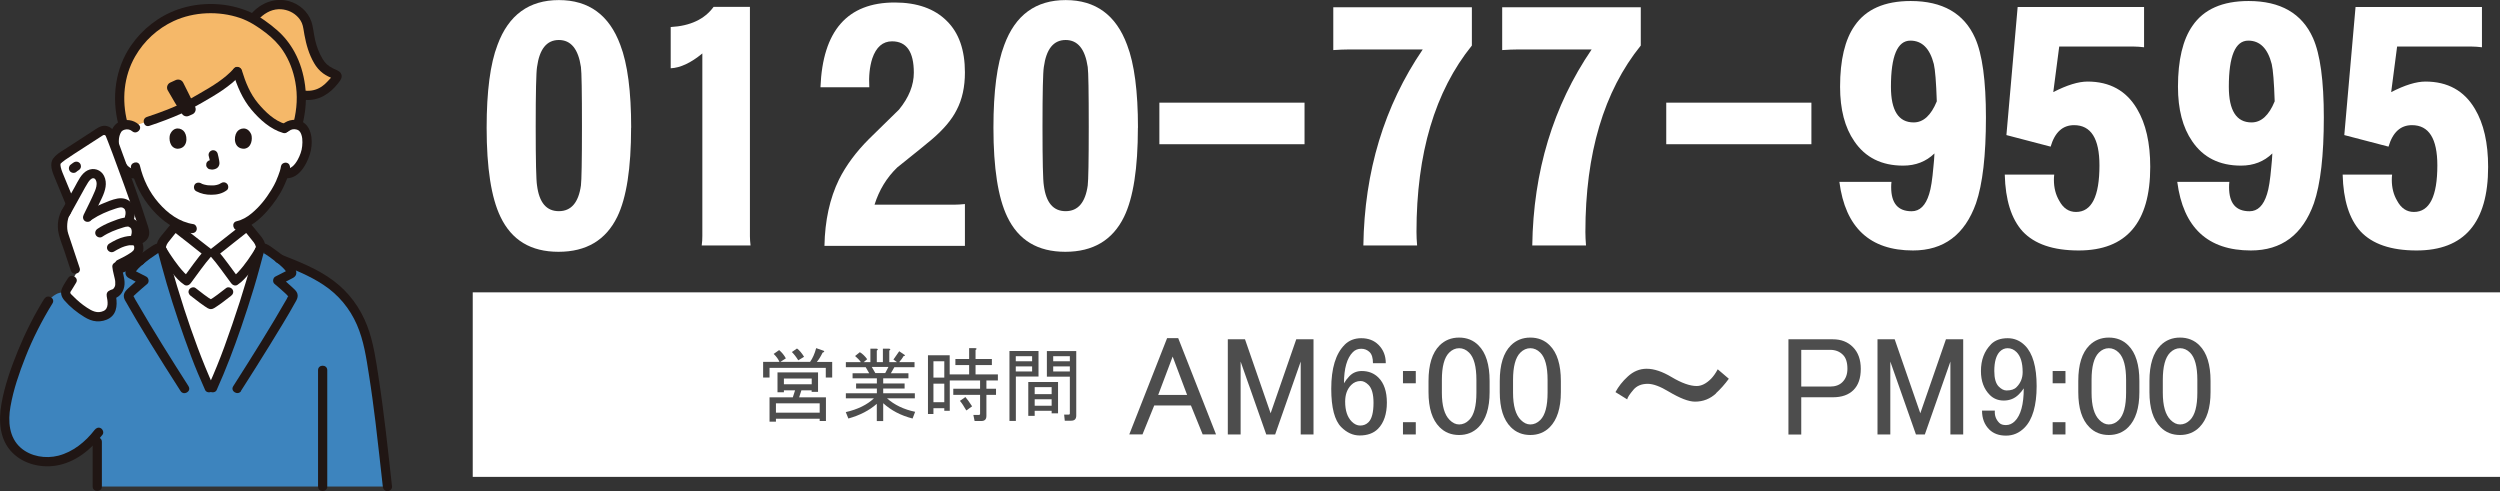 <?xml version="1.0" encoding="UTF-8"?>
<svg id="_レイヤー_1" data-name="レイヤー_1" xmlns="http://www.w3.org/2000/svg" viewBox="0 0 320 62.87">
  <rect x="0" y="0" width="320" height="62.87" fill="#333333" stroke="none"/>
  <defs>
    <style>
      .cls-1 {
        fill: #4d4d4d;
      }

      .cls-2 {
        fill: #fff;
      }

      .cls-3 {
        fill: none;
      }

      .cls-4 {
        fill: #f5b869;
      }

      .cls-5 {
        fill: #201614;
      }

      .cls-6 {
        fill: #3d84be;
      }
    </style>
  </defs>
  <g>
    <g>
      <path class="cls-2" d="M80.78,16.35c0,5.18-.59,8.98-1.77,11.4-1.46,2.99-3.97,4.48-7.52,4.48s-6-1.49-7.43-4.48c-1.18-2.45-1.77-6.25-1.77-11.4,0-4.65.46-8.18,1.39-10.6,1.41-3.83,4.03-5.74,7.86-5.74s6.45,1.92,7.86,5.74c.93,2.42,1.39,5.96,1.39,10.6ZM74.49,16.22c0-4.42-.04-6.97-.13-7.64-.34-2.31-1.28-3.46-2.83-3.46s-2.48,1.16-2.79,3.46c-.11.68-.17,3.23-.17,7.64s.06,6.87.17,7.52c.28,2.2,1.21,3.29,2.79,3.29s2.52-1.1,2.83-3.29c.08-.65.13-3.15.13-7.52Z"/>
      <path class="cls-2" d="M96.07,31.42h-6.25c.06-.42.08-.83.08-1.23V6.84c-1.46,1.21-2.82,1.84-4.05,1.9V3.46c2.51-.14,4.34-1,5.49-2.58h4.65v29.35c0,.37.03.76.08,1.18Z"/>
      <path class="cls-2" d="M123.52,31.47h-17.99c.06-3.24.68-6.07,1.86-8.49.9-1.8,2.18-3.53,3.84-5.19.87-.84,2.15-2.1,3.84-3.76,1.27-1.55,1.9-3.13,1.9-4.73,0-2.67-.93-4.01-2.79-4.01-1.18,0-2.03.73-2.53,2.2-.34,1.07-.46,2.3-.38,3.68h-6.25c.28-7.24,3.45-10.85,9.5-10.85,2.87,0,5.1.79,6.67,2.36,1.55,1.52,2.32,3.72,2.32,6.59,0,1.86-.35,3.46-1.06,4.81-.62,1.24-1.68,2.49-3.17,3.76-.59.51-2.07,1.7-4.43,3.59-1.35,1.3-2.32,2.89-2.91,4.77h10.18c.39,0,.86-.03,1.39-.08v5.36Z"/>
      <path class="cls-2" d="M145.65,16.35c0,5.18-.59,8.98-1.77,11.4-1.46,2.99-3.97,4.48-7.52,4.48s-6-1.49-7.43-4.48c-1.18-2.45-1.77-6.25-1.77-11.4,0-4.65.46-8.18,1.39-10.6,1.41-3.83,4.03-5.74,7.86-5.74s6.45,1.92,7.86,5.74c.93,2.42,1.39,5.96,1.39,10.6ZM139.36,16.22c0-4.42-.04-6.97-.13-7.64-.34-2.31-1.28-3.46-2.83-3.46s-2.48,1.16-2.79,3.46c-.11.68-.17,3.23-.17,7.64s.06,6.87.17,7.52c.28,2.2,1.21,3.29,2.79,3.29s2.52-1.1,2.83-3.29c.08-.65.13-3.15.13-7.52Z"/>
      <path class="cls-2" d="M166.98,18.46h-18.58v-5.32h18.58v5.32Z"/>
      <path class="cls-2" d="M188.4,5.83c-4.73,5.86-7.09,13.81-7.09,23.86,0,.56.03,1.14.08,1.73h-6.88c.14-9.49,2.67-17.85,7.6-25.09h-9.42c-.59,0-1.27.03-2.03.08V.93h17.74v4.9Z"/>
      <path class="cls-2" d="M210.02,5.83c-4.73,5.86-7.09,13.81-7.09,23.86,0,.56.03,1.14.08,1.73h-6.88c.14-9.49,2.67-17.85,7.6-25.09h-9.42c-.59,0-1.27.03-2.03.08V.93h17.74v4.9Z"/>
      <path class="cls-2" d="M231.86,18.46h-18.58v-5.32h18.58v5.32Z"/>
      <path class="cls-2" d="M254.2,15.04c0,4.84-.42,8.5-1.27,10.98-1.44,4.03-4.13,6.04-8.07,6.04-5.52,0-8.66-2.93-9.42-8.78h6.67c-.03.2-.04.42-.04.68,0,2.06.87,3.08,2.62,3.08,1.04,0,1.79-.73,2.24-2.2.23-.7.41-1.87.55-3.51.06-.51.1-1.07.13-1.69-1.07,1.04-2.41,1.56-4.01,1.56-2.76,0-4.84-1.04-6.25-3.12-1.21-1.75-1.82-4.07-1.82-6.97,0-3.43.62-6.04,1.86-7.81,1.44-2.11,3.83-3.17,7.18-3.17,4.08,0,6.83,1.58,8.24,4.73.93,2.08,1.39,5.48,1.39,10.18ZM247.91,12.97c-.08-2.45-.21-4.04-.38-4.77-.51-2-1.51-3-3-3-1.66,0-2.49,1.97-2.49,5.91,0,3.04.97,4.56,2.91,4.56,1.24,0,2.22-.9,2.96-2.7Z"/>
      <path class="cls-2" d="M275.23,21.37c0,7.12-3.05,10.69-9.16,10.69-3.27,0-5.66-.82-7.18-2.45-1.43-1.58-2.2-4-2.28-7.26h6.33c-.03.23-.04.45-.04.68,0,1.01.23,1.9.68,2.66.51.96,1.23,1.44,2.15,1.44,2,0,3-1.99,3-5.96,0-3.43-1.08-5.15-3.25-5.15-1.46,0-2.46.91-3,2.75l-5.66-1.48,1.44-16.39h16.18v5.15c-.51-.06-.93-.09-1.27-.09h-9.59l-.76,5.83c1.75-.9,3.21-1.35,4.39-1.35,2.84,0,4.96,1.17,6.33,3.5,1.13,1.89,1.69,4.36,1.69,7.43Z"/>
      <path class="cls-2" d="M297.45,15.04c0,4.84-.42,8.5-1.27,10.98-1.44,4.03-4.13,6.04-8.07,6.04-5.52,0-8.66-2.93-9.42-8.78h6.67c-.03.2-.04.42-.04.68,0,2.06.87,3.08,2.62,3.08,1.04,0,1.79-.73,2.24-2.2.23-.7.41-1.87.55-3.51.06-.51.1-1.07.13-1.69-1.07,1.04-2.41,1.56-4.01,1.56-2.76,0-4.84-1.04-6.25-3.12-1.21-1.75-1.82-4.07-1.82-6.97,0-3.43.62-6.04,1.86-7.81,1.44-2.11,3.83-3.17,7.18-3.17,4.08,0,6.83,1.58,8.24,4.73.93,2.08,1.39,5.48,1.39,10.18ZM291.16,12.97c-.08-2.45-.21-4.04-.38-4.77-.51-2-1.51-3-3-3-1.66,0-2.49,1.97-2.49,5.91,0,3.04.97,4.56,2.91,4.56,1.24,0,2.22-.9,2.96-2.7Z"/>
      <path class="cls-2" d="M318.48,21.37c0,7.12-3.05,10.69-9.16,10.69-3.27,0-5.66-.82-7.18-2.45-1.43-1.58-2.2-4-2.28-7.26h6.33c-.03.23-.04.45-.04.68,0,1.01.23,1.9.68,2.66.51.96,1.23,1.44,2.15,1.44,2,0,3-1.99,3-5.96,0-3.43-1.08-5.15-3.25-5.15-1.46,0-2.46.91-3,2.75l-5.66-1.48,1.44-16.39h16.18v5.15c-.51-.06-.93-.09-1.27-.09h-9.59l-.76,5.83c1.75-.9,3.21-1.35,4.39-1.35,2.84,0,4.96,1.17,6.33,3.5,1.13,1.89,1.69,4.36,1.69,7.43Z"/>
    </g>
    <g>
      <rect class="cls-2" x="60.51" y="37.42" width="259.49" height="23.62"/>
      <g>
        <path class="cls-1" d="M106.52,46.32v2h-.82v-1.23h-7.2v1.23h-.82v-2h2.09c-.14-.33-.38-.67-.74-1.02l.7-.49c.35.3.64.65.86,1.06l-.7.45h3.8c.33-.46.59-1.05.78-1.76l.94.33c.16.08.12.16-.12.25-.22.46-.46.86-.74,1.19h1.96ZM104.92,53.89v-.29h-5.6v.37h-.82v-3.11h2.98l.29-.9h-1.43v.25h-.82v-2.54h5.19v2.49h-.82v-.2h-1.31l-.29.9h3.43v3.03h-.82ZM99.32,52.82h5.6v-1.19h-5.6v1.19ZM103.9,48.45h-3.56v.74h3.56v-.74ZM102.02,44.61c.3.22.6.57.9,1.06l-.74.45c-.27-.44-.55-.79-.82-1.06l.65-.45Z"/>
        <path class="cls-1" d="M111.87,50.99h-3.6v-.65h3.97v-.61h-2.66v-.65h2.66v-.65h-3.11v-.65h2.13l-.45-.78h-2.54v-.65h1.92c-.19-.27-.44-.53-.74-.78l.61-.49c.33.19.64.49.94.9l-.45.37h.86v-1.72h.78c.22.03.23.11.04.25v1.47h.78v-1.72h.78c.22.03.23.11.04.25v1.47h.98l-.45-.33c.27-.38.52-.74.74-1.06l.61.41c.19.11.18.18-.04.2-.14.24-.33.5-.57.78h1.96v.65h-2.58l-.45.78h2.25v.65h-3.23v.65h2.74v.65h-2.74v.61h4.05v.65h-3.56c.95.84,2.15,1.42,3.6,1.72l-.33.86c-1.5-.38-2.75-1.04-3.76-1.96v2.29h-.82v-2.21c-.95.84-2.17,1.47-3.64,1.88l-.33-.82c1.53-.35,2.73-.94,3.6-1.76ZM112.04,47.75h1.27l.41-.78h-2.13l.45.78Z"/>
        <path class="cls-1" d="M125.29,53.11c.11,0,.16-.05.16-.16v-2.41h-3.43v-.78h3.43v-1.06h-3.88v3.88h-.7v-.33h-1.39v.74h-.7v-7.52h2.78v2.45h2.49v-1.19h-1.76v-.78h1.76v-1.39h.78c.22.03.23.11.04.24v1.15h2.09v.78h-2.09v1.19h2.86v.78h-1.47v1.06h1.23v.78h-1.23v2.7c0,.44-.22.65-.65.65h-.86l-.16-.78h.7ZM119.48,48.33h1.39v-2.09h-1.39v2.09ZM119.48,51.48h1.39v-2.37h-1.39v2.37ZM122.87,51.31l.7-.49c.22.24.5.64.86,1.19l-.74.53c-.33-.57-.6-.98-.82-1.23Z"/>
        <path class="cls-1" d="M132.93,48.2h-2.9v5.68h-.82v-8.95h3.72v3.27ZM132.11,46.24v-.65h-2.09v.65h2.09ZM132.11,46.9h-2.09v.65h2.09v-.65ZM135.43,48.9v4.01h-.82v-.33h-2.17v.65h-.82v-4.33h3.8ZM134.61,49.55h-2.17v.9h2.17v-.9ZM134.61,51.11h-2.17v.82h2.17v-.82ZM136.94,52.91v-4.7h-2.94v-3.27h3.76v8.26c0,.44-.22.65-.65.65h-.82l-.08-.78h.57c.11,0,.16-.05.16-.16ZM136.94,46.24v-.65h-2.13v.65h2.13ZM136.94,46.9h-2.13v.65h2.13v-.65Z"/>
        <path class="cls-1" d="M144.55,55.6l4.84-12.32h1.42l4.84,12.32h-1.71l-1.5-3.7h-4.7l-1.5,3.7h-1.71ZM150.1,45.64l-1.85,4.91h3.7l-1.85-4.91Z"/>
        <path class="cls-1" d="M157.15,43.43h2.21l3.28,9.47,3.28-9.47h2.21v12.18h-1.64v-9.33l-3.27,9.33h-1.14l-3.28-9.33v9.33h-1.64v-12.18Z"/>
        <path class="cls-1" d="M172.1,44.14c.57-.57,1.28-.85,2.14-.85.9,0,1.64.28,2.21.85.62.62.93,1.4.93,2.35h-1.64c0-.66-.14-1.14-.43-1.42-.29-.28-.64-.43-1.07-.43s-.78.14-1.07.43c-.76.76-1.14,2.09-1.14,3.99.19-.33.43-.64.71-.93.43-.43.95-.64,1.57-.64.85,0,1.57.28,2.14.85.71.71,1.07,1.78,1.07,3.2s-.38,2.59-1.14,3.35c-.57.57-1.35.85-2.35.85-.85,0-1.64-.36-2.35-1.07-.85-.85-1.28-2.49-1.28-4.91,0-2.61.57-4.49,1.71-5.62ZM172.96,49.27c-.52.52-.78,1.23-.78,2.14,0,1.14.28,1.99.85,2.56.33.33.69.5,1.07.5.43,0,.78-.14,1.07-.43.43-.43.64-1.26.64-2.49,0-1.09-.21-1.85-.64-2.28-.33-.33-.67-.5-1-.5-.48,0-.88.17-1.21.5Z"/>
        <path class="cls-1" d="M179.58,47.49h1.64v1.57h-1.64v-1.57ZM179.58,54.04h1.64v1.57h-1.64v-1.57Z"/>
        <path class="cls-1" d="M182.85,48.77c0-2.09.47-3.61,1.42-4.56.66-.66,1.5-1,2.49-1s1.83.33,2.49,1c.95.95,1.42,2.47,1.42,4.56v1.42c0,2.04-.48,3.54-1.42,4.49-.67.67-1.5,1-2.49,1s-1.83-.33-2.49-1c-.95-.95-1.42-2.44-1.42-4.49v-1.42ZM185.49,45.14c-.62.62-.93,1.78-.93,3.49v1.64c0,1.66.33,2.83,1,3.49.38.38.78.57,1.21.57.47,0,.9-.19,1.28-.57.62-.62.93-1.78.93-3.49v-1.64c0-1.71-.31-2.87-.93-3.49-.38-.38-.81-.57-1.28-.57s-.9.19-1.28.57Z"/>
        <path class="cls-1" d="M191.97,48.77c0-2.09.47-3.61,1.42-4.56.66-.66,1.5-1,2.49-1s1.83.33,2.49,1c.95.95,1.42,2.47,1.42,4.56v1.42c0,2.04-.48,3.54-1.42,4.49-.67.67-1.5,1-2.49,1s-1.83-.33-2.49-1c-.95-.95-1.42-2.44-1.42-4.49v-1.42ZM194.6,45.14c-.62.62-.93,1.78-.93,3.49v1.64c0,1.66.33,2.83,1,3.49.38.38.78.57,1.21.57.47,0,.9-.19,1.28-.57.62-.62.93-1.78.93-3.49v-1.64c0-1.71-.31-2.87-.93-3.49-.38-.38-.81-.57-1.28-.57s-.9.19-1.28.57Z"/>
        <path class="cls-1" d="M219.67,50.34c-.76.71-1.66,1.07-2.71,1.07-.81,0-1.92-.43-3.35-1.28-1.09-.66-1.99-1-2.7-1-.81,0-1.42.26-1.85.78-.48.57-.74.97-.78,1.21l-1.5-.93c.38-.71.9-1.38,1.57-1.99.71-.66,1.52-1,2.42-1,.95,0,2.02.36,3.2,1.07,1.28.76,2.35,1.14,3.2,1.14.62,0,1.23-.31,1.85-.93.28-.29.57-.69.85-1.21l1.42,1.21c-.52.71-1.07,1.33-1.64,1.85Z"/>
        <path class="cls-1" d="M228.92,43.43h5.7c1.04,0,1.9.33,2.56,1,.66.67,1,1.59,1,2.78s-.31,2.09-.93,2.71-1.5.93-2.63.93h-4.06v4.77h-1.64v-12.18ZM230.56,44.78v4.7h3.7c.66,0,1.19-.19,1.57-.57.43-.43.64-1,.64-1.71,0-.81-.19-1.4-.57-1.78-.43-.43-.97-.64-1.64-.64h-3.7Z"/>
        <path class="cls-1" d="M240.31,43.43h2.21l3.28,9.47,3.28-9.47h2.21v12.18h-1.64v-9.33l-3.27,9.33h-1.14l-3.28-9.33v9.33h-1.64v-12.18Z"/>
        <path class="cls-1" d="M254.84,44.07c.52-.52,1.23-.78,2.14-.78.85,0,1.59.31,2.21.93,1,1,1.5,2.73,1.5,5.2s-.52,4.3-1.57,5.34c-.67.67-1.45,1-2.35,1s-1.61-.26-2.14-.78c-.62-.62-.93-1.42-.93-2.42h1.64c-.05.62.14,1.14.57,1.57.19.19.47.28.85.28.43,0,.81-.17,1.14-.5.76-.76,1.14-2.16,1.14-4.2-.19.29-.4.55-.64.78-.52.52-1.16.78-1.92.78-.71,0-1.31-.24-1.78-.71-.76-.76-1.14-1.78-1.14-3.06,0-1.42.43-2.56,1.28-3.42ZM255.98,45c-.47.48-.71,1.31-.71,2.49,0,.95.19,1.61.57,1.99.33.33.66.5,1,.5.57,0,1-.14,1.28-.43.52-.52.78-1.16.78-1.92,0-1.19-.26-2.04-.78-2.56-.33-.33-.71-.5-1.14-.5-.38,0-.71.14-1,.43Z"/>
        <path class="cls-1" d="M262.74,47.49h1.64v1.57h-1.64v-1.57ZM262.74,54.04h1.64v1.57h-1.64v-1.57Z"/>
        <path class="cls-1" d="M266.02,48.77c0-2.09.47-3.61,1.42-4.56.66-.66,1.5-1,2.49-1s1.83.33,2.49,1c.95.95,1.42,2.47,1.42,4.56v1.42c0,2.04-.48,3.54-1.42,4.49-.67.67-1.5,1-2.49,1s-1.83-.33-2.49-1c-.95-.95-1.42-2.44-1.42-4.49v-1.42ZM268.65,45.14c-.62.62-.93,1.78-.93,3.49v1.64c0,1.66.33,2.83,1,3.49.38.38.78.57,1.21.57.47,0,.9-.19,1.28-.57.62-.62.93-1.78.93-3.49v-1.64c0-1.71-.31-2.87-.93-3.49-.38-.38-.81-.57-1.28-.57s-.9.19-1.28.57Z"/>
        <path class="cls-1" d="M275.13,48.77c0-2.09.47-3.61,1.42-4.56.66-.66,1.5-1,2.49-1s1.83.33,2.49,1c.95.95,1.42,2.47,1.42,4.56v1.42c0,2.04-.48,3.54-1.42,4.49-.67.67-1.5,1-2.49,1s-1.83-.33-2.49-1c-.95-.95-1.42-2.44-1.42-4.49v-1.42ZM277.77,45.14c-.62.62-.93,1.78-.93,3.49v1.64c0,1.66.33,2.83,1,3.49.38.38.78.57,1.21.57.47,0,.9-.19,1.28-.57.62-.62.93-1.78.93-3.49v-1.64c0-1.71-.31-2.87-.93-3.49-.38-.38-.81-.57-1.28-.57s-.9.19-1.28.57Z"/>
      </g>
    </g>
  </g>
  <g id="c">
    <path class="cls-2" d="M36.58,16.35c.32-.3.74-.42,1.11-.4.79.03,1.13.46,1.28.71.43.75.42,2.14.12,2.99-.21.61-.54,1.54-1.36,2.2-.34.27-.83.46-1.3.38,0,0-.03,0-.09-.02-.15.45-.35.85-.41,1.05-.34.91-2.23,4.16-4.59,5.31,0,.26,0,.45,0,.45,0,.06,0,.12,0,.18-.89.7-3.77,2.97-4.02,3.15h-.67c-.24-.17-2.81-2.2-3.85-3.01,0-.1,0-.2,0-.31v-.31c-1.14-.54-2.18-1.43-3.1-2.53-1.11-1.33-1.76-2.76-2.14-3.97-.49.11-1.02-.07-1.37-.36-.81-.67-1.15-1.59-1.36-2.2-.29-.86-.31-2.24.12-2.99.15-.25.48-.68,1.28-.71.36-.01.79.1,1.11.4,0,0-1.62-9.96,9.62-9.96s9.62,9.96,9.62,9.96h0Z"/>
    <path class="cls-4" d="M43.03,9.61c-1.19-.55-1.8-.8-2.53-2.23-.74-1.47-.84-2.47-1.15-4.09-.47-2.45-4.22-4.04-6.75-1.15l-.18.25c-1.54-.83-3.34-1.29-5.48-1.29-2.72,0-5.02.81-6.87,2.17-1.62,1.19-3.41,3.09-4.27,5.92-.27.9-.45,1.9-.5,3-.05,1.15.11,2.48.49,3.82.13-.04.28-.06.44-.07.27,0,.57.05.83.2,4.18-1.34,4.84-1.67,6.57-2.45,2.78-1.52,5.27-2.88,6.75-4.54.49,1.59,1.06,3,1.98,4.17.94,1.19,2.55,2.75,4.11,3.14.32-.39.8-.54,1.21-.52.15,0,.28.03.4.06.37-1.44.53-2.5.48-3.81h.5c1.88.16,3.09-.96,4.03-2.3.07-.1.03-.23-.08-.28h0Z"/>
    <path class="cls-5" d="M20.87,32.97c.82-.34,1.7-.76,2.14-1.57.4-.73.39-1.57.4-2.38,0-.31-.27-.61-.59-.59-.32.01-.59.26-.59.59,0,.28,0,.56-.03.83,0,.1-.01.2-.02.3,0,.01-.02.16,0,.1,0-.06-.02.1-.02.1-.02.09-.04.17-.07.26-.01.04-.05.11-.01.04-.02.04-.04.08-.06.12-.04.07-.08.14-.12.2,0,.01-.09.12-.05.07.05-.05-.06.06-.06.06-.02.03-.05.05-.08.07,0,0-.11.09-.07.06.04-.03-.07.05-.08.06-.04.03-.08.06-.12.08-.15.1-.3.19-.46.27-.08.04-.17.08-.25.12-.03.02-.07.03-.1.05-.17.08.11-.04-.07.03-.29.12-.52.4-.41.73.09.27.42.54.73.41h0Z"/>
    <path class="cls-5" d="M30.74,29.02c0,.75,0,1.54.32,2.23.34.75,1.07,1.21,1.79,1.54.28.13.65.09.81-.21.14-.26.09-.67-.21-.81-.31-.14-.62-.31-.9-.51-.02-.02-.1-.08-.04-.03-.03-.03-.07-.06-.1-.09-.05-.05-.11-.11-.15-.17.05.06.02.02,0-.02-.02-.03-.04-.06-.05-.08-.04-.07-.08-.15-.12-.22-.04-.08.03.08,0,0-.01-.05-.03-.09-.05-.14-.03-.09-.04-.17-.06-.26,0-.04,0-.04,0,.01v-.06s-.01-.08-.02-.12c0-.1-.01-.19-.02-.29-.02-.26-.02-.52-.02-.78,0-.31-.27-.61-.59-.59s-.59.26-.59.59h0Z"/>
    <path class="cls-2" d="M26.77,49.62c-1.27-2.83-1.6-3.77-2.6-6.53-1.27-3.51-2.45-7.36-3.38-10.99-.31-.38-.11-1.06.19-1.4.43-.5.97-1.21,1.41-1.7.19.15,3.98,3.14,4.27,3.35h.67c.29-.2,4.08-3.2,4.27-3.35.44.49.98,1.21,1.41,1.7.3.35.51,1.06.16,1.43-.93,3.63-2.11,7.46-3.38,10.96-1,2.76-1.32,3.69-2.6,6.53h-.41Z"/>
    <path class="cls-5" d="M33.02,2.56c.69-.77,1.6-1.34,2.63-1.38.84-.03,1.69.27,2.29.82.31.28.52.55.7.95.17.38.24,1.04.33,1.52.23,1.26.58,2.48,1.23,3.6.3.52.68.97,1.17,1.33.2.14.41.27.63.38.25.13.56.22.79.39l-.21-.21-.03-.12.08-.3c-.15.32-.45.62-.69.87-.23.25-.48.48-.76.67-.64.43-1.34.59-2.1.53-.32-.02-.59.29-.59.59,0,.34.27.57.59.59,1.74.13,3.16-.8,4.2-2.13.3-.39.65-.81.33-1.31-.21-.32-.7-.44-1.03-.62-.57-.29-.95-.62-1.29-1.19-.45-.74-.75-1.56-.95-2.4-.19-.79-.23-1.65-.5-2.42-.45-1.28-1.58-2.23-2.87-2.58-1.77-.48-3.56.23-4.76,1.57-.5.57.33,1.41.84.84h0Z"/>
    <path class="cls-5" d="M38.72,15.94c.41-1.66.55-3.31.33-5.01-.2-1.49-.62-2.93-1.34-4.25-.58-1.07-1.35-2.05-2.27-2.84-1.02-.88-2.14-1.71-3.36-2.26-2.87-1.3-6.37-1.41-9.34-.36-2.43.86-4.54,2.52-5.99,4.64-2.02,2.95-2.48,6.67-1.59,10.09.19.74,1.33.42,1.14-.31-.73-2.83-.47-5.86,1-8.42,1.14-1.99,2.88-3.57,4.92-4.52,2.6-1.21,5.8-1.32,8.5-.4,1.22.42,2.27,1.11,3.29,1.89.86.66,1.62,1.41,2.22,2.31.8,1.21,1.31,2.57,1.57,3.99.32,1.73.21,3.44-.21,5.14-.18.74.96,1.06,1.14.31h0Z"/>
    <path class="cls-5" d="M21.47,11.56c.57,1,1.24,2.15,1.84,3.03.19.28.56.38.87.24.15-.06.3-.13.45-.2.36-.16.52-.59.35-.95-.41-.85-1.11-2.28-1.53-3.1-.18-.35-.6-.49-.96-.33-.22.1-.47.22-.7.32-.37.17-.52.63-.32.99h0Z"/>
    <path class="cls-5" d="M29.97,8.74c-1.2,1.34-2.79,2.29-4.34,3.18-.86.49-1.73,1.02-2.63,1.43-.55.25-1.02.46-1.53.66-.88.35-1.77.66-2.67.96-.72.24-.41,1.38.31,1.14,1.43-.48,2.84-1,4.21-1.62.88-.4,1.71-.88,2.55-1.35.88-.5,1.76-1.02,2.6-1.59.84-.58,1.64-1.21,2.32-1.96.51-.57-.33-1.41-.84-.84h0Z"/>
    <path class="cls-5" d="M29.82,9.32c.53,1.71,1.21,3.35,2.37,4.73,1.06,1.26,2.43,2.5,4.05,2.97.73.21,1.05-.93.31-1.14-1.42-.41-2.6-1.56-3.52-2.66-1.02-1.22-1.61-2.7-2.07-4.21-.22-.73-1.37-.42-1.14.31h0Z"/>
    <path class="cls-5" d="M25.12,24.48c.61.32,1.26.46,1.94.45.71,0,1.41-.15,1.98-.59.25-.19.22-.64,0-.84-.26-.24-.58-.2-.84,0,.2-.16-.04.02-.1.05-.05.03-.19.07-.02.01-.05.02-.11.04-.16.06-.15.05-.3.08-.45.1.09-.01.05,0-.02,0-.04,0-.09,0-.13.01-.11,0-.21,0-.32,0-.1,0-.19,0-.29-.01-.04,0-.09,0-.13-.01-.02,0-.19-.03-.04,0-.14-.03-.28-.05-.42-.09-.06-.02-.12-.04-.18-.06-.14-.05.11.05-.02,0-.07-.03-.14-.07-.21-.11-.27-.14-.66-.08-.81.21-.14.27-.08.66.21.81h0Z"/>
    <path class="cls-5" d="M26.72,19.97c.08.31.16.63.21.96l-.02-.16s0,.09,0,.13l.02-.16s0,.04-.01.06l.06-.14s-.01.03-.02.04l.09-.12s-.02.02-.03.03l.12-.09s-.05.03-.08.04l.14-.06s-.08.03-.13.04l.16-.02s-.08,0-.12,0l.16.02s-.09-.02-.13-.02c-.08-.02-.16-.03-.24-.01-.08,0-.15.03-.22.07-.12.07-.24.21-.27.35-.03.15-.03.32.06.46.08.12.21.25.35.27.11.02.22.04.33.05.18,0,.34-.05.5-.12.2-.09.36-.28.41-.49.05-.18.03-.33,0-.52-.05-.31-.12-.61-.2-.92-.04-.14-.15-.28-.27-.35s-.31-.11-.46-.06c-.31.1-.5.41-.41.73h0Z"/>
    <path class="cls-5" d="M21.76,17.23c-.16.52-.06,1.71.93,1.81,1.3,0,1.37-1.45.93-2.13-.36-.56-1.41-.79-1.86.32h0Z"/>
    <path class="cls-5" d="M32.17,17.23c.16.52.06,1.71-.93,1.81-1.3,0-1.37-1.45-.93-2.13.36-.56,1.41-.79,1.86.32Z"/>
    <path class="cls-5" d="M35.97,21.25c-.06.43-.2.84-.36,1.25-.06.15-.13.3-.19.46-.02.06-.13.33-.05.15-.18.42-.41.81-.64,1.2-.69,1.13-1.53,2.19-2.56,3.03-.56.46-1.19.82-1.89.98-.74.17-.43,1.31.31,1.14,1.48-.34,2.72-1.42,3.69-2.54.8-.93,1.55-1.98,2.06-3.1.32-.71.67-1.48.78-2.25.04-.32-.08-.64-.41-.73-.28-.08-.68.09-.73.41h0Z"/>
    <path class="cls-5" d="M16.77,21.53c.45,1.95,1.38,3.76,2.69,5.27,1.29,1.48,3,2.74,4.98,3.03.32.05.64-.08.73-.41.08-.28-.1-.68-.41-.73-1.8-.27-3.29-1.38-4.46-2.73-1.18-1.35-1.98-3-2.39-4.75-.17-.74-1.31-.43-1.14.31h0Z"/>
    <path class="cls-5" d="M37,16.77c.25-.22.6-.28.92-.2.13.03.25.08.35.16-.03-.03.19.23.11.11.36.52.36,1.26.3,1.86-.05.6-.28,1.2-.56,1.72-.35.64-.89,1.31-1.7,1.2-.32-.04-.59.3-.59.59,0,.35.27.55.59.59,1.75.23,2.81-1.67,3.25-3.08.39-1.26.39-3.2-.81-4.03-.82-.57-1.98-.42-2.7.23-.57.51.27,1.34.84.84h0Z"/>
    <path class="cls-5" d="M21.97,28.58c-.36.41-.69.84-1.04,1.26-.34.41-.7.79-.83,1.32-.17.72.14,1.2.5,1.76.43.67.89,1.32,1.39,1.94.47.59.97,1.18,1.61,1.6.29.19.63.03.81-.21.88-1.17,1.7-2.39,2.67-3.49.27-.31.2-.7-.12-.93-.04-.03-.07-.05-.1-.08-.04-.03-.22-.17-.07-.05-.16-.13-.33-.25-.49-.38-.47-.37-.94-.74-1.42-1.11-.69-.54-1.39-1.08-2.07-1.63-.25-.2-.59-.24-.84,0-.21.21-.25.64,0,.84.7.57,1.41,1.12,2.12,1.67.75.59,1.49,1.21,2.27,1.77l-.12-.93c-1.03,1.17-1.92,2.48-2.85,3.73l.81-.21s-.19-.13-.1-.07c-.06-.04-.11-.09-.16-.14-.12-.1-.23-.21-.34-.32-.25-.26-.49-.54-.71-.82-.41-.52-.79-1.06-1.15-1.61-.13-.2-.26-.4-.38-.61-.04-.06-.08-.12-.11-.19-.03-.06,0-.07,0,0,0-.03-.01-.09,0-.12.11-.41.35-.64.61-.97.32-.4.63-.8.97-1.18.5-.57-.33-1.41-.84-.84h0Z"/>
    <path class="cls-5" d="M31.17,29.42c.33.37.63.75.94,1.14.27.34.53.59.64,1.01,0,.03,0,.08,0,.12,0-.07.03-.05,0,0-.03.06-.07.13-.11.19-.12.2-.25.41-.38.61-.36.55-.74,1.1-1.15,1.61-.22.27-.45.54-.69.79-.22.23-.45.44-.63.56l.81.21c-.94-1.25-1.82-2.55-2.85-3.73l-.12.93c.78-.56,1.52-1.18,2.27-1.77.71-.56,1.42-1.11,2.12-1.67.25-.2.21-.63,0-.84-.25-.25-.59-.2-.84,0-.68.55-1.38,1.09-2.07,1.63-.46.37-.93.73-1.39,1.09-.17.13-.34.27-.51.4.15-.12-.03.02-.07.05-.03.03-.07.05-.1.08-.32.23-.39.62-.12.93.97,1.1,1.79,2.32,2.67,3.49.18.25.52.4.81.21.63-.42,1.14-1.01,1.61-1.6.49-.62.96-1.27,1.39-1.94.36-.57.67-1.05.5-1.76-.13-.53-.5-.91-.83-1.32-.34-.42-.68-.85-1.04-1.26-.51-.57-1.34.27-.84.84h0Z"/>
    <path class="cls-6" d="M49.59,62.28c-.82-7.29-1.3-11.91-2.23-17-.42-2.29-1.09-4.33-2.38-6.17-2.29-3.29-5.76-4.59-9.16-5.97-.04-.02-.07-.03-.11-.05-.58-.47-1.23-.92-1.79-1.28-.29-.18-.68-.04-.76.27-.93,3.64-2.12,7.49-3.39,11.01-1,2.76-1.32,3.69-2.6,6.53h-.41c-1.27-2.83-1.6-3.77-2.6-6.53-1.27-3.52-2.46-7.37-3.39-11.01-.08-.31-.47-.45-.76-.27-.66.42-1.43.96-2.09,1.52-1.01.4-1.99.79-2.91,1.19.06.28.14.57.2.85.1.43.16.87.06,1.3-.12.51-.53.98-1.09.96.09.45.18.92.14,1.38-.04.43-.2.86-.54,1.13-.13.1-.28.18-.44.24-.51.19-1.1.21-1.61.02-.2-.08-.39-.18-.58-.29-.9-.54-1.72-1.21-2.43-1.99-.16-.17-.31-.36-.34-.59-1.1-.44-2.21.99-2.21.99-2.24,3.61-3.95,7.55-5.06,11.65-.58,2.15-.96,4.58.19,6.49,1.15,1.91,3.66,2.75,5.85,2.33,2.11-.4,3.94-1.78,5.28-3.47,0,3.16,0,6.76,0,6.76h37.14Z"/>
    <path class="cls-5" d="M35.56,33.67c2,.8,4.03,1.59,5.84,2.79,1.91,1.26,3.37,3.01,4.28,5.1.89,2.03,1.21,4.27,1.55,6.45.32,1.99.58,3.99.83,6,.33,2.75.63,5.51.94,8.27.04.32.25.59.59.59.29,0,.63-.27.59-.59-.52-4.68-1.01-9.38-1.73-14.03-.34-2.21-.65-4.47-1.46-6.57-.89-2.3-2.33-4.27-4.31-5.75-2.04-1.53-4.46-2.46-6.81-3.39-.3-.12-.65.13-.73.41-.09.34.12.61.41.73h0Z"/>
    <path class="cls-5" d="M17.76,15.94c-.68-.61-1.66-.75-2.49-.35-.6.29-.95.87-1.11,1.5-.36,1.43,0,3.07.81,4.29.56.84,1.44,1.59,2.51,1.45.32-.04.59-.24.59-.59,0-.29-.27-.63-.59-.59-.79.1-1.32-.53-1.67-1.17-.3-.53-.52-1.15-.58-1.76s-.05-1.31.29-1.84c.02-.03.02-.03-.02.02.02-.02.04-.04.05-.06.02-.01.13-.13.09-.09.11-.08.22-.13.35-.16.32-.08.67-.02.92.2.57.51,1.41-.33.84-.84h0Z"/>
    <path class="cls-3" d="M8.6,39.22c1.89-2.94,5.42-4.32,9.52-5.95.96-.41,1.49-.65,2.15-1.02"/>
    <path class="cls-5" d="M24.42,37.87c.39.29.77.6,1.16.89.2.15.41.3.62.44.22.15.51.37.79.37s.54-.21.76-.35c.21-.14.42-.28.62-.43.4-.3.79-.61,1.19-.91.26-.19.39-.51.21-.81-.15-.25-.55-.4-.81-.21-.74.55-1.45,1.17-2.27,1.62h.6c-.82-.44-1.52-1.06-2.27-1.62-.26-.19-.66-.04-.81.21-.18.3-.04.62.21.81h0Z"/>
    <path class="cls-5" d="M24.14,49.45c-2.28-3.57-4.54-7.16-6.66-10.83-.07-.11-.13-.23-.2-.34-.06-.1-.13-.32-.22-.39-.12-.08,0,.07-.04.05l-.02.04s.08-.08.13-.12c.1-.09.2-.19.3-.28.46-.43.94-.83,1.42-1.24.28-.24.2-.76-.12-.93-.29-.15-.59-.3-.88-.45-.14-.07-.28-.14-.41-.21-.07-.04-.14-.07-.21-.11-.1-.05-.18-.16-.09,0l.08.3v-.08s-.08.3-.08.3c.26-.57.78-1.02,1.25-1.41.54-.46,1.11-.87,1.71-1.26.07-.04.21-.13.2-.15,0,0-.03,0-.03-.01l-.05-.08c.02.07.04.15.06.22.11.43.22.85.34,1.28.23.85.47,1.69.71,2.53.92,3.14,1.98,6.25,3.13,9.32.55,1.47,1.16,2.9,1.8,4.33.13.29.55.36.81.21.3-.18.34-.52.21-.81-1.43-3.18-2.62-6.46-3.7-9.77-.64-1.97-1.24-3.96-1.78-5.96-.14-.5-.27-1-.4-1.5-.11-.44-.36-.8-.83-.91-.48-.12-.85.13-1.23.38-.36.24-.71.48-1.05.74-.75.57-1.51,1.19-2.03,1.99-.32.49-.29,1.02.26,1.31.53.28,1.07.55,1.6.83l-.12-.93c-.45.38-.9.76-1.33,1.16-.4.37-.92.76-.81,1.38.05.27.2.5.34.73.14.24.28.49.42.73.29.49.57.99.86,1.48,1.16,1.96,2.36,3.9,3.57,5.82.68,1.08,1.37,2.16,2.06,3.24.41.64,1.43.05,1.02-.6h0Z"/>
    <path class="cls-5" d="M30.84,50.04c1.23-1.92,2.44-3.84,3.64-5.78,1.17-1.91,2.36-3.82,3.44-5.78.16-.3.25-.61.13-.94-.11-.3-.37-.51-.59-.72-.49-.46-.99-.89-1.5-1.32l-.12.93c.47-.24.93-.48,1.4-.72.2-.1.4-.19.54-.36.2-.25.19-.56.06-.84-.34-.69-.98-1.26-1.56-1.74-.36-.3-.73-.58-1.12-.85-.33-.23-.67-.51-1.04-.67-.41-.18-.93-.09-1.24.24-.32.34-.37.9-.48,1.33-1.04,3.92-2.3,7.76-3.68,11.57-.61,1.67-1.28,3.31-2.01,4.94-.13.29-.08.64.21.81.25.15.68.08.81-.21,1.19-2.64,2.21-5.34,3.15-8.07.57-1.66,1.11-3.33,1.62-5.01.25-.82.48-1.65.71-2.48.11-.41.22-.82.33-1.23.05-.18.1-.37.15-.56,0-.02.08-.33.09-.33.15.03-.08.09-.08.09,0,0-.03,0-.03,0,0,.03.27.17.31.2.16.11.32.21.48.32.31.22.62.45.92.69.54.44,1.18.95,1.47,1.6l-.08-.3v.08s.08-.3.08-.3c.06-.1.08-.07-.04-.03-.07.03-.14.07-.21.11-.16.08-.31.16-.47.24-.29.15-.59.3-.88.45-.32.16-.4.69-.12.93.42.35.84.71,1.24,1.08.09.08.17.16.26.24.08.07.2.25.3.28.19.06-.03.03.03,0-.03.02.08-.13-.04-.05-.08.06-.17.29-.22.39-.52.91-1.05,1.81-1.58,2.7-1.1,1.84-2.23,3.66-3.37,5.47-.63,1-1.27,2-1.9,3-.41.64.61,1.24,1.02.6h0Z"/>
    <path class="cls-5" d="M41.89,62.28v-14.9c0-.76-1.18-.76-1.18,0v14.9c0,.76,1.18.76,1.18,0h0Z"/>
    <path class="cls-5" d="M17.94,32.76c-.17,0-.33.09-.48.15l-.37.15c-.26.1-.52.21-.78.31-.53.22-1.06.44-1.59.67l.3-.08h0c-.31,0-.61.27-.59.59s.26.59.59.59c.19,0,.37-.11.55-.19.05-.02.1-.04.15-.06.03-.01.07-.03.1-.04-.06.02-.06.02,0,0,.24-.1.49-.2.73-.3.25-.1.5-.2.75-.3.12-.05.24-.1.37-.15.07-.03.14-.06.21-.08.07-.03.27-.06.06-.06.31,0,.61-.27.59-.59s-.26-.59-.59-.59h0Z"/>
    <path class="cls-5" d="M5.68,38.22c-1.3,2.1-2.42,4.31-3.36,6.61-.9,2.21-1.73,4.53-2.14,6.89-.38,2.18-.24,4.59,1.42,6.24,1.44,1.43,3.59,1.95,5.57,1.64,2.45-.39,4.49-2.06,5.96-3.97.19-.25.04-.66-.21-.81-.31-.18-.61-.04-.81.21-1.17,1.52-2.77,2.82-4.65,3.3-1.62.41-3.51.11-4.79-1-1.53-1.33-1.66-3.42-1.33-5.29.38-2.18,1.12-4.32,1.93-6.37.94-2.38,2.11-4.67,3.45-6.84.4-.65-.62-1.24-1.02-.6h0Z"/>
    <path class="cls-5" d="M11.86,56.55v5.72c0,.76,1.18.76,1.18,0v-5.72c0-.76-1.18-.76-1.18,0h0Z"/>
    <path class="cls-2" d="M18.47,29.64c-.63-2.54-3.71-10.8-4.38-12.46-.19-.47-.76-.64-1.19-.38-1.38.87-2.75,1.75-4.1,2.66-.41.27-1.49.91-1.62,1.32-.13.41.07,1.06.26,1.53.32.8.91,2.21,1.58,3.81.5-.91,1.01-1.82,1.52-2.72.31-.55.74-1.17,1.37-1.19.63-.01.99.56,1.04,1.19.04.63-.24,1.23-.51,1.79l-1.22,2.57c.97-.72,2.34-1.3,3.59-1.7.25-.08.66-.17.92-.09.42.12.73.36.86.76s.08.83-.04,1.24c0,0-.06.21-.14.45.05,0,.1,0,.14.02.41.12.71.35.84.74s.08.81-.03,1.2c0,0-.08.22-.17.46.05.01.1.03.14.06l.71-.33c.34-.17.52-.56.43-.93h0Z"/>
    <path class="cls-5" d="M12.46,32.82c-1.27-3.06-2.56-6.11-3.82-9.17-.22-.53-.44-1.05-.65-1.58-.08-.21-.16-.43-.21-.66-.02-.09-.03-.17-.04-.26,0-.04.01-.23,0-.18-.01.08.04-.03,0,0-.05.03.02-.02.03-.03.06-.07.13-.13.2-.19.13-.11.27-.21.41-.31.79-.54,1.6-1.06,2.41-1.58.5-.33,1-.65,1.5-.97.23-.15.47-.3.7-.45.13-.08.26-.2.39-.16.04.01.07.04.1.05.02.01.03.05.05.07,0,0-.03-.07-.01-.03.03.07.06.15.09.22.07.18.14.35.21.53.19.5.38.99.57,1.49.5,1.34.99,2.68,1.48,4.02s.96,2.69,1.4,4.05c.17.52.34,1.04.49,1.57.05.17.14.38.15.56,0,.15-.09.21-.21.27-1.67.81-3.38,1.55-5.06,2.32l-.16.07c-.29.13-.36.55-.21.81.17.3.52.35.81.21,1.69-.78,3.39-1.55,5.08-2.33.54-.25.95-.72.94-1.35,0-.53-.26-1.11-.41-1.61-.43-1.37-.9-2.73-1.38-4.08-.51-1.45-1.04-2.9-1.58-4.34-.36-.96-.68-1.97-1.11-2.89-.22-.46-.69-.77-1.2-.79-.58-.02-1.04.36-1.5.65-1.04.66-2.07,1.33-3.1,2.01-.67.45-1.49.85-1.99,1.5-.55.73-.13,1.76.18,2.5,1.27,3.11,2.59,6.21,3.88,9.31.15.36.3.72.45,1.08.12.29.39.51.73.41.28-.08.54-.43.41-.73h0Z"/>
    <path class="cls-2" d="M9.77,34.92v.04c-.77,1.29-.77,1.29-1.17,1.94-.11.18-.22.37-.21.57,0,.25.18.46.35.65.71.78,1.53,1.45,2.43,1.99.19.11.37.22.58.29.51.19,1.1.17,1.61-.02.16-.06.31-.13.44-.24.33-.27.5-.7.54-1.13.04-.46-.06-.92-.14-1.38.56.02.97-.45,1.09-.96.1-.42.04-.87-.06-1.3-.11-.46-.25-.91-.28-1.38.77-.36,1.32-.63,2.06-1.11.53-.35.84-.71.73-1.4-.03-.21-.18-.56-.55-.67l.17-.46c.11-.39.16-.81.03-1.2s-.43-.62-.84-.74c-.04-.01-.09-.02-.14-.02l.14-.45c.12-.4.16-.84.04-1.24s-.44-.64-.86-.76c-.25-.07-.66.02-.92.09-1.26.39-2.62.98-3.59,1.7.41-.86.82-1.71,1.22-2.57.27-.57.55-1.17.51-1.79s-.41-1.21-1.04-1.19c-.63.02-1.06.63-1.37,1.19-.69,1.21-1.37,2.43-2.04,3.66-.54.69-.61,2.21-.38,2.91.5,1.5,1,3,1.49,4.5l.15.45h0Z"/>
    <path class="cls-5" d="M8.12,26.61c-.7.89-.86,2.26-.6,3.34.17.74.48,1.47.72,2.19.27.83.55,1.65.82,2.48.24.72,1.38.41,1.14-.31-.49-1.46-.97-2.92-1.46-4.38-.14-.43-.16-.8-.13-1.27.03-.4.14-.95.34-1.2.2-.25.24-.59,0-.84-.21-.21-.64-.25-.84,0h0Z"/>
    <path class="cls-5" d="M8.9,27.59c.54-.98,1.08-1.97,1.63-2.94.24-.43.47-.88.74-1.29.15-.23.38-.53.65-.55.22-.01.35.18.42.45.09.39-.04.82-.19,1.19-.43,1.04-.97,2.05-1.45,3.06-.14.29-.08.64.21.81.26.15.67.08.81-.21.45-.94.91-1.88,1.35-2.83.4-.87.7-1.84.25-2.76-.4-.81-1.34-1.11-2.14-.7-.79.41-1.19,1.36-1.6,2.09-.58,1.03-1.15,2.05-1.71,3.09-.37.67.66,1.27,1.02.6h0Z"/>
    <path class="cls-5" d="M17.13,28.13c.2-.72.21-1.55-.3-2.15-.46-.54-1.15-.69-1.83-.56-.64.12-1.28.4-1.88.65-.67.28-1.33.61-1.94,1.01-.27.18-.38.52-.21.81.15.26.54.39.81.21.93-.62,1.97-1.06,3.02-1.4.19-.06.4-.13.58-.15.21-.02.3,0,.48.13.11.08.17.2.2.38.04.25-.01.51-.08.75-.21.73.94,1.05,1.14.31h0Z"/>
    <path class="cls-5" d="M17.93,30.53c.2-.7.2-1.51-.29-2.1-.43-.51-1.09-.67-1.72-.57-.59.09-1.18.33-1.73.55-.6.24-1.18.52-1.71.88-.27.18-.38.52-.21.81.15.26.54.39.81.21.85-.57,1.74-.9,2.71-1.2.21-.07.38-.11.56-.11.09,0-.09-.04.05,0,.02,0,.15.05.11.04,0,0,.19.11.18.11.03.03.06.06.1.12.02.04.02.03,0,0l.02.06c.02.05.03.11.04.16.04.24-.01.49-.08.73-.21.73.94,1.05,1.14.31h0Z"/>
    <path class="cls-5" d="M14.37,34.11c.04.36.11.71.2,1.06.04.17.09.34.12.51.02.09.04.17.05.26,0-.07,0,.11.01.14,0,.08,0,.15,0,.23,0,.04,0,.09,0,.13,0-.05,0-.04,0,.04-.02.07-.04.14-.06.21-.02.06-.02.06,0,0-.01.02-.02.05-.04.07-.03.05-.06.1-.09.15.08-.11-.06.05-.07.07-.05.04-.05.04,0,0-.03.02-.06.04-.08.05-.06.03-.06.03,0,0-.03.01-.06.02-.1.03-.3.09-.51.42-.41.73.1.3.41.5.73.41.81-.23,1.25-.99,1.31-1.79.03-.41-.05-.83-.14-1.23-.04-.18-.09-.36-.14-.54-.02-.1-.05-.19-.06-.29-.02-.12-.03-.17-.04-.23-.03-.31-.25-.61-.59-.59-.29.01-.62.26-.59.59h0Z"/>
    <path class="cls-5" d="M8.71,35.59c-.26.42-.56.84-.76,1.29-.27.6-.1,1.12.31,1.59.71.82,1.6,1.53,2.53,2.1.49.3.99.52,1.57.56.56.04,1.19-.1,1.67-.41,1.07-.7.97-2.03.77-3.13-.06-.31-.44-.49-.73-.41-.33.09-.47.41-.41.73.12.62.31,1.58-.42,1.9-.78.35-1.46,0-2.11-.43-.66-.43-1.27-.95-1.82-1.52-.08-.08-.28-.24-.31-.36-.03-.13.12-.29.18-.39.18-.31.37-.61.56-.92.4-.65-.63-1.25-1.02-.6h0Z"/>
    <path class="cls-5" d="M15.6,34.36c.62-.3,1.24-.61,1.81-1.01.54-.37.93-.87.95-1.55.01-.65-.3-1.28-.93-1.51-.45-.17-1.03-.08-1.48.02-.7.16-1.35.5-1.96.87-.27.16-.39.54-.21.81.17.27.53.38.81.21.26-.16.53-.31.81-.44.06-.03.11-.05.17-.08.02-.01.05-.02.07-.03-.11.05-.02.01,0,0,.11-.04.22-.08.33-.12.19-.06.39-.1.59-.14.07-.01-.07,0-.07,0,.02,0,.05,0,.07,0,.04,0,.08,0,.12,0,.08,0,.17,0,.25,0,.04,0,.08,0,.13,0-.15-.01.08.03,0,0-.09-.03.01,0,0,0h.02s.03.02-.04-.02c.01,0,.04.03.04.04.1.08-.02,0,0-.02,0,0,.06.1.07.11.07.12-.02-.09,0,0,0,.03.02.07.03.1,0,.01.01.07,0,.01-.01-.08,0,.07,0,.07,0,.05,0,.11,0,.16,0,.07,0-.06,0-.05,0,.01-.01.07-.02.08,0,.02-.05.17-.02.08.03-.08-.03.06-.05.09-.07.12.05-.05-.02.02-.03.04-.07.07-.1.1-.04.03-.08.07-.11.1.11-.1-.05.04-.08.06-.56.38-1.16.69-1.77.98-.28.13-.38.56-.21.81.19.29.51.36.81.21h0Z"/>
    <path class="cls-5" d="M9.81,21.95s.05-.04.07-.05l-.12.09c.09-.07.19-.14.3-.2.07-.04.12-.09.17-.15.05-.06.09-.12.11-.2.02-.08.03-.16.01-.24,0-.08-.03-.15-.07-.22l-.09-.12c-.07-.07-.16-.12-.26-.15l-.16-.02c-.11,0-.21.03-.3.08-.17.1-.33.23-.48.35-.06.05-.1.12-.12.19-.04.07-.05.15-.05.23,0,.08.01.16.05.23.02.07.06.14.12.19l.12.09c.09.05.19.08.3.08l.16-.02c.1-.03.19-.08.26-.15h0Z"/>
  </g>
</svg>